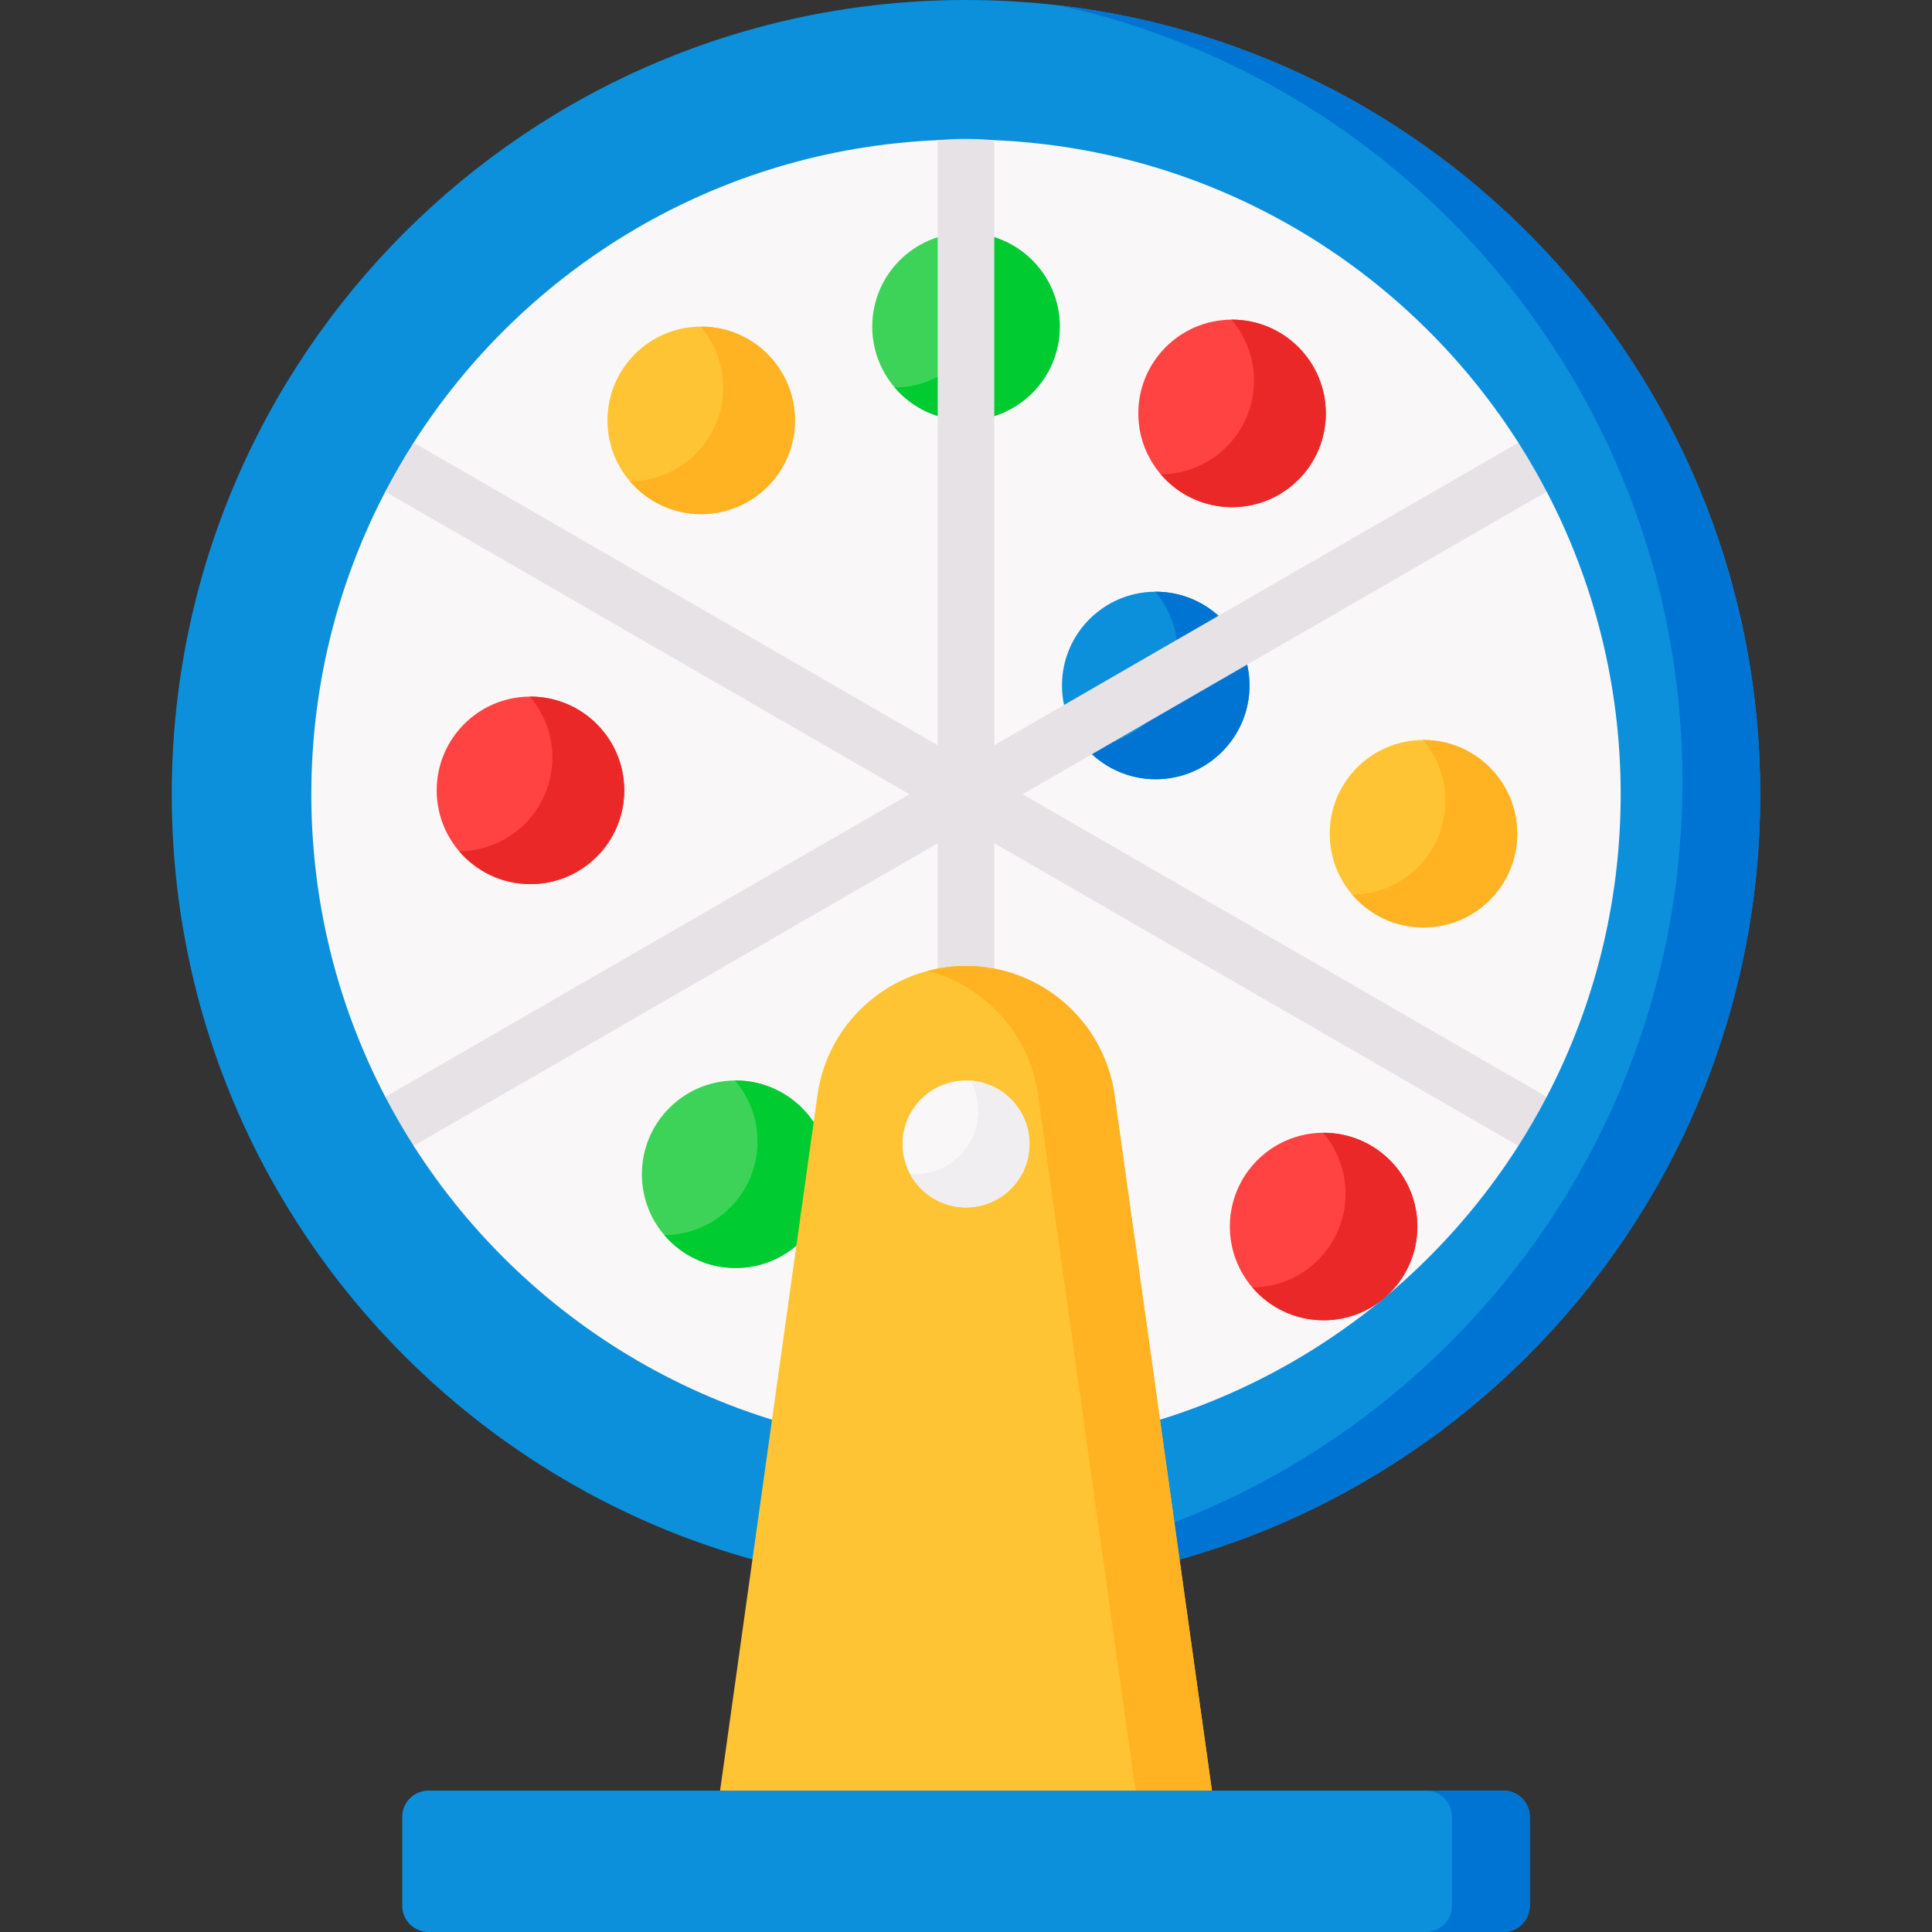 <?xml version="1.0" encoding="UTF-8"?>
<svg xmlns="http://www.w3.org/2000/svg" id="Capa_1" height="512" viewBox="0 0 512 512" width="512">
  <rect x="0" y="0" width="512" height="512" fill="#333333" stroke="none"/>
  <g>
    <g>
      <g>
        <path d="m466.484 210.484c0 116.247-94.237 210.484-210.484 210.484s-210.484-94.237-210.484-210.484 94.237-210.484 210.484-210.484c8.331 0 16.548.484 24.627 1.425 104.643 12.195 185.857 101.143 185.857 209.059z" fill="#0c90db"></path>
        <path d="m280.704 1.434c.027.006.054.012.081.018 94.42 20.765 165.084 104.926 165.084 205.582 0 116.246-94.234 210.48-210.48 210.48-8.358 0-16.613-.484-24.713-1.432 14.603 3.195 29.762 4.885 45.324 4.885 116.246 0 210.48-94.234 210.48-210.48 0-107.889-81.176-196.81-185.776-209.053z" fill="#0074d2"></path>
        <path d="m429.498 210.484c0 28.933-7.082 56.211-19.607 80.197-.046.088-.327.059-.373.148-2.21 4.214-4.455 8.284-6.992 12.285-.082.129-.062.418-.145.547-30.805 48.293-84.852 80.321-146.38 80.321s-115.576-32.028-146.38-80.321c-.12-.189-.053-.335-.172-.524-2.473-3.911-4.847-8.074-7.008-12.187-.065-.124-.265-.145-.33-.269-12.525-23.985-19.607-51.264-19.607-80.197 0-28.932 7.082-56.21 19.606-80.195 1.121-2.146 3.329-3.613 4.535-5.705 1.291-2.239 1.588-5.101 2.975-7.275 29.546-46.322 80.476-77.68 138.881-80.164 2.487-.106 4.988-.159 7.501-.159s5.014.053 7.501.159c58.404 2.484 109.335 33.842 138.881 80.164.216.339.075.492.288.832 2.326 3.704 4.649 7.881 6.697 11.766.101.191.425.191.525.382 12.522 23.985 19.604 51.263 19.604 80.195z" fill="#faf7f8"></path>
        <path d="m375.619 325.042c0 13.723-11.124 24.847-24.847 24.847-7.576 0-14.36-3.391-18.917-8.737-3.698-4.338-5.93-9.963-5.93-16.11 0-13.65 11.008-24.73 24.631-24.846.072-.001.144-.001.217-.001 13.721 0 24.846 11.124 24.846 24.847z" fill="#ff4242"></path>
        <path d="m375.619 325.042c0 13.727-11.12 24.846-24.847 24.846-7.554 0-14.33-3.369-18.885-8.697 13.655-.093 24.697-11.172 24.697-24.847 0-6.173-2.242-11.801-5.962-16.149l.15.001c13.727-.001 24.847 11.129 24.847 24.846z" fill="#eb2828"></path>
        <path d="m165.427 209.452c0 13.723-11.124 24.847-24.847 24.847-7.571 0-14.352-3.386-18.909-8.727-3.703-4.339-5.938-9.969-5.938-16.12 0-13.659 11.019-24.744 24.653-24.846.064 0 .13-.001.194-.001 13.722 0 24.847 11.124 24.847 24.847z" fill="#ff4242"></path>
        <path d="m210.676 111.404c0 13.723-11.124 24.847-24.847 24.847-7.631 0-14.458-3.44-19.016-8.853-3.639-4.322-5.831-9.902-5.831-15.994 0-13.623 10.964-24.686 24.549-24.845.038 0 .076-.001.114-.001.062 0 .123-.001.185-.001 13.722 0 24.846 11.125 24.846 24.847z" fill="#ffc433"></path>
        <path d="m351.358 109.555c0 13.723-11.124 24.847-24.847 24.847-7.566 0-14.342-3.381-18.899-8.715-3.709-4.341-5.948-9.975-5.948-16.132 0-13.615 10.951-24.673 24.525-24.845.107-.001.215-.002.323-.002 13.721 0 24.846 11.125 24.846 24.847z" fill="#ff4242"></path>
        <path d="m219.797 311.185c0 13.723-11.124 24.847-24.847 24.847-7.581 0-14.369-3.395-18.926-8.747-3.693-4.337-5.921-9.958-5.921-16.1 0-13.661 11.024-24.747 24.662-24.847.062 0 .124-.001.186-.001 13.722.001 24.846 11.125 24.846 24.848z" fill="#3dd358"></path>
        <path d="m219.797 311.185c0 13.727-11.12 24.846-24.847 24.846-7.554 0-14.327-3.367-18.882-8.694 13.655-.093 24.695-11.174 24.695-24.85 0-6.173-2.247-11.801-5.967-16.149l.155.001c13.727-.001 24.846 11.129 24.846 24.846z" fill="#00cb31"></path>
        <path d="m280.847 86.557c0 13.723-11.125 24.847-24.847 24.847-7.587 0-14.379-3.4-18.937-8.76-3.686-4.335-5.91-9.951-5.91-16.087 0-13.723 11.124-24.847 24.847-24.847s24.847 11.124 24.847 24.847z" fill="#3dd358"></path>
        <path d="m280.847 86.558c0 13.727-11.12 24.846-24.847 24.846-7.554 0-14.335-3.376-18.89-8.704 13.655-.093 24.702-11.165 24.702-24.84 0-6.173-2.247-11.8-5.967-16.149h.155c13.728 0 24.847 11.13 24.847 24.847z" fill="#00cb31"></path>
        <path d="m210.676 111.405c0 13.727-11.12 24.846-24.847 24.846-7.554 0-14.331-3.372-18.886-8.7 13.655-.093 24.699-11.169 24.699-24.844 0-6.173-2.252-11.802-5.972-16.15h.159c13.727 0 24.847 11.131 24.847 24.848z" fill="#ffb322"></path>
        <path d="m331.129 181.657c0 13.723-11.125 24.847-24.847 24.847s-24.847-11.124-24.847-24.847c0-13.663 11.028-24.75 24.668-24.847.06 0 .12-.001.18-.001 13.721.001 24.846 11.125 24.846 24.848z" fill="#0c90db"></path>
        <path d="m331.129 181.658c0 13.727-11.12 24.846-24.847 24.846-7.554 0-14.325-3.37-18.88-8.698 13.655-.093 24.692-11.171 24.692-24.846 0-6.173-2.244-11.802-5.965-16.15l.152.002c13.728-.001 24.848 11.129 24.848 24.846z" fill="#0074d2"></path>
        <path d="m351.358 109.556c0 13.727-11.12 24.846-24.847 24.846-7.554 0-14.331-3.372-18.886-8.7 13.655-.093 24.699-11.169 24.699-24.844 0-6.173-2.262-11.802-5.982-16.15l.17.002c13.726 0 24.846 11.129 24.846 24.846z" fill="#eb2828"></path>
        <path d="m165.427 209.452c0 13.727-11.12 24.846-24.847 24.846-7.554 0-14.332-3.372-18.887-8.699 13.655-.093 24.699-11.169 24.699-24.845 0-6.173-2.247-11.8-5.967-16.149h.155c13.727 0 24.847 11.13 24.847 24.847z" fill="#eb2828"></path>
        <path d="m402.083 220.948c0 13.723-11.125 24.847-24.847 24.847-7.57 0-14.35-3.386-18.907-8.725-3.704-4.34-5.94-9.97-5.94-16.122 0-13.663 11.027-24.75 24.667-24.847.06 0 .12-.001.18-.001 13.722.001 24.847 11.125 24.847 24.848z" fill="#ffc433"></path>
        <path d="m402.081 220.947c0 13.727-11.12 24.846-24.847 24.846-7.554 0-14.329-3.37-18.884-8.698 13.655-.093 24.697-11.171 24.697-24.846 0-6.173-2.245-11.799-5.965-16.148l.153-.001c13.726 0 24.846 11.13 24.846 24.847z" fill="#ffb322"></path>
      </g>
      <path d="m271 210.48 138.89 80.2c-2.32 4.44-4.83 8.78-7.51 12.98l-138.88-80.19v43.067c0 3.813-2.739 7.212-6.522 7.691-4.576.579-8.478-2.976-8.478-7.438v-43.32l-138.88 80.19c-2.68-4.2-5.19-8.54-7.51-12.98l138.89-80.2-138.89-80.19c2.32-4.44 4.82-8.78 7.51-12.98l138.88 80.18-.001-160.345.57-.047c4.613-.383 9.249-.379 13.861.014l.57.049v160.33l138.88-80.18c2.69 4.2 5.19 8.54 7.51 12.98z" fill="#e7e2e6"></path>
    </g>
    <g>
      <path d="m256 255.985c-3.509 0-6.923.458-10.182 1.32-15.146 4.009-26.92 16.76-29.182 32.916l-25.807 184.311 65.171 5.521 65.171-5.521-25.807-184.311c-2.749-19.631-19.541-34.236-39.364-34.236z" fill="#ffc433"></path>
      <path d="m295.367 290.22c-2.751-19.632-19.55-34.235-39.367-34.235-3.494 0-6.897.452-10.134 1.307 15.18 3.988 26.983 16.758 29.25 32.928l25.805 184.314h20.25z" fill="#ffb322"></path>
      <path d="m272.824 303.161c0 9.291-7.532 16.824-16.824 16.824-6.416 0-11.993-3.592-14.831-8.874-1.272-2.367-1.993-5.074-1.993-7.95 0-9.291 7.532-16.824 16.824-16.824.394 0 .785.014 1.172.04 8.745.602 15.652 7.887 15.652 16.784z" fill="#faf7f8"></path>
      <path d="m272.819 303.164c0 9.285-7.523 16.819-16.819 16.819-6.41 0-11.986-3.576-14.82-8.852.402.041.825.051 1.238.051 9.296 0 16.829-7.533 16.829-16.819 0-2.886-.732-5.61-2.01-7.981 8.718.629 15.582 7.899 15.582 16.782z" fill="#f0eef0"></path>
      <path d="m398.452 512h-284.904c-3.837 0-6.947-3.11-6.947-6.947v-23.574c0-3.837 3.11-6.947 6.947-6.947h284.905c3.837 0 6.947 3.11 6.947 6.947v23.574c-.001 3.837-3.111 6.947-6.948 6.947z" fill="#0c90db"></path>
      <path d="m405.399 481.48v23.569c0 3.844-3.112 6.946-6.946 6.946h-20.611c3.834 0 6.946-3.102 6.946-6.946v-23.569c0-3.834-3.112-6.946-6.946-6.946h20.611c3.834.001 6.946 3.113 6.946 6.946z" fill="#0074d2"></path>
    </g>
  </g>
</svg>
